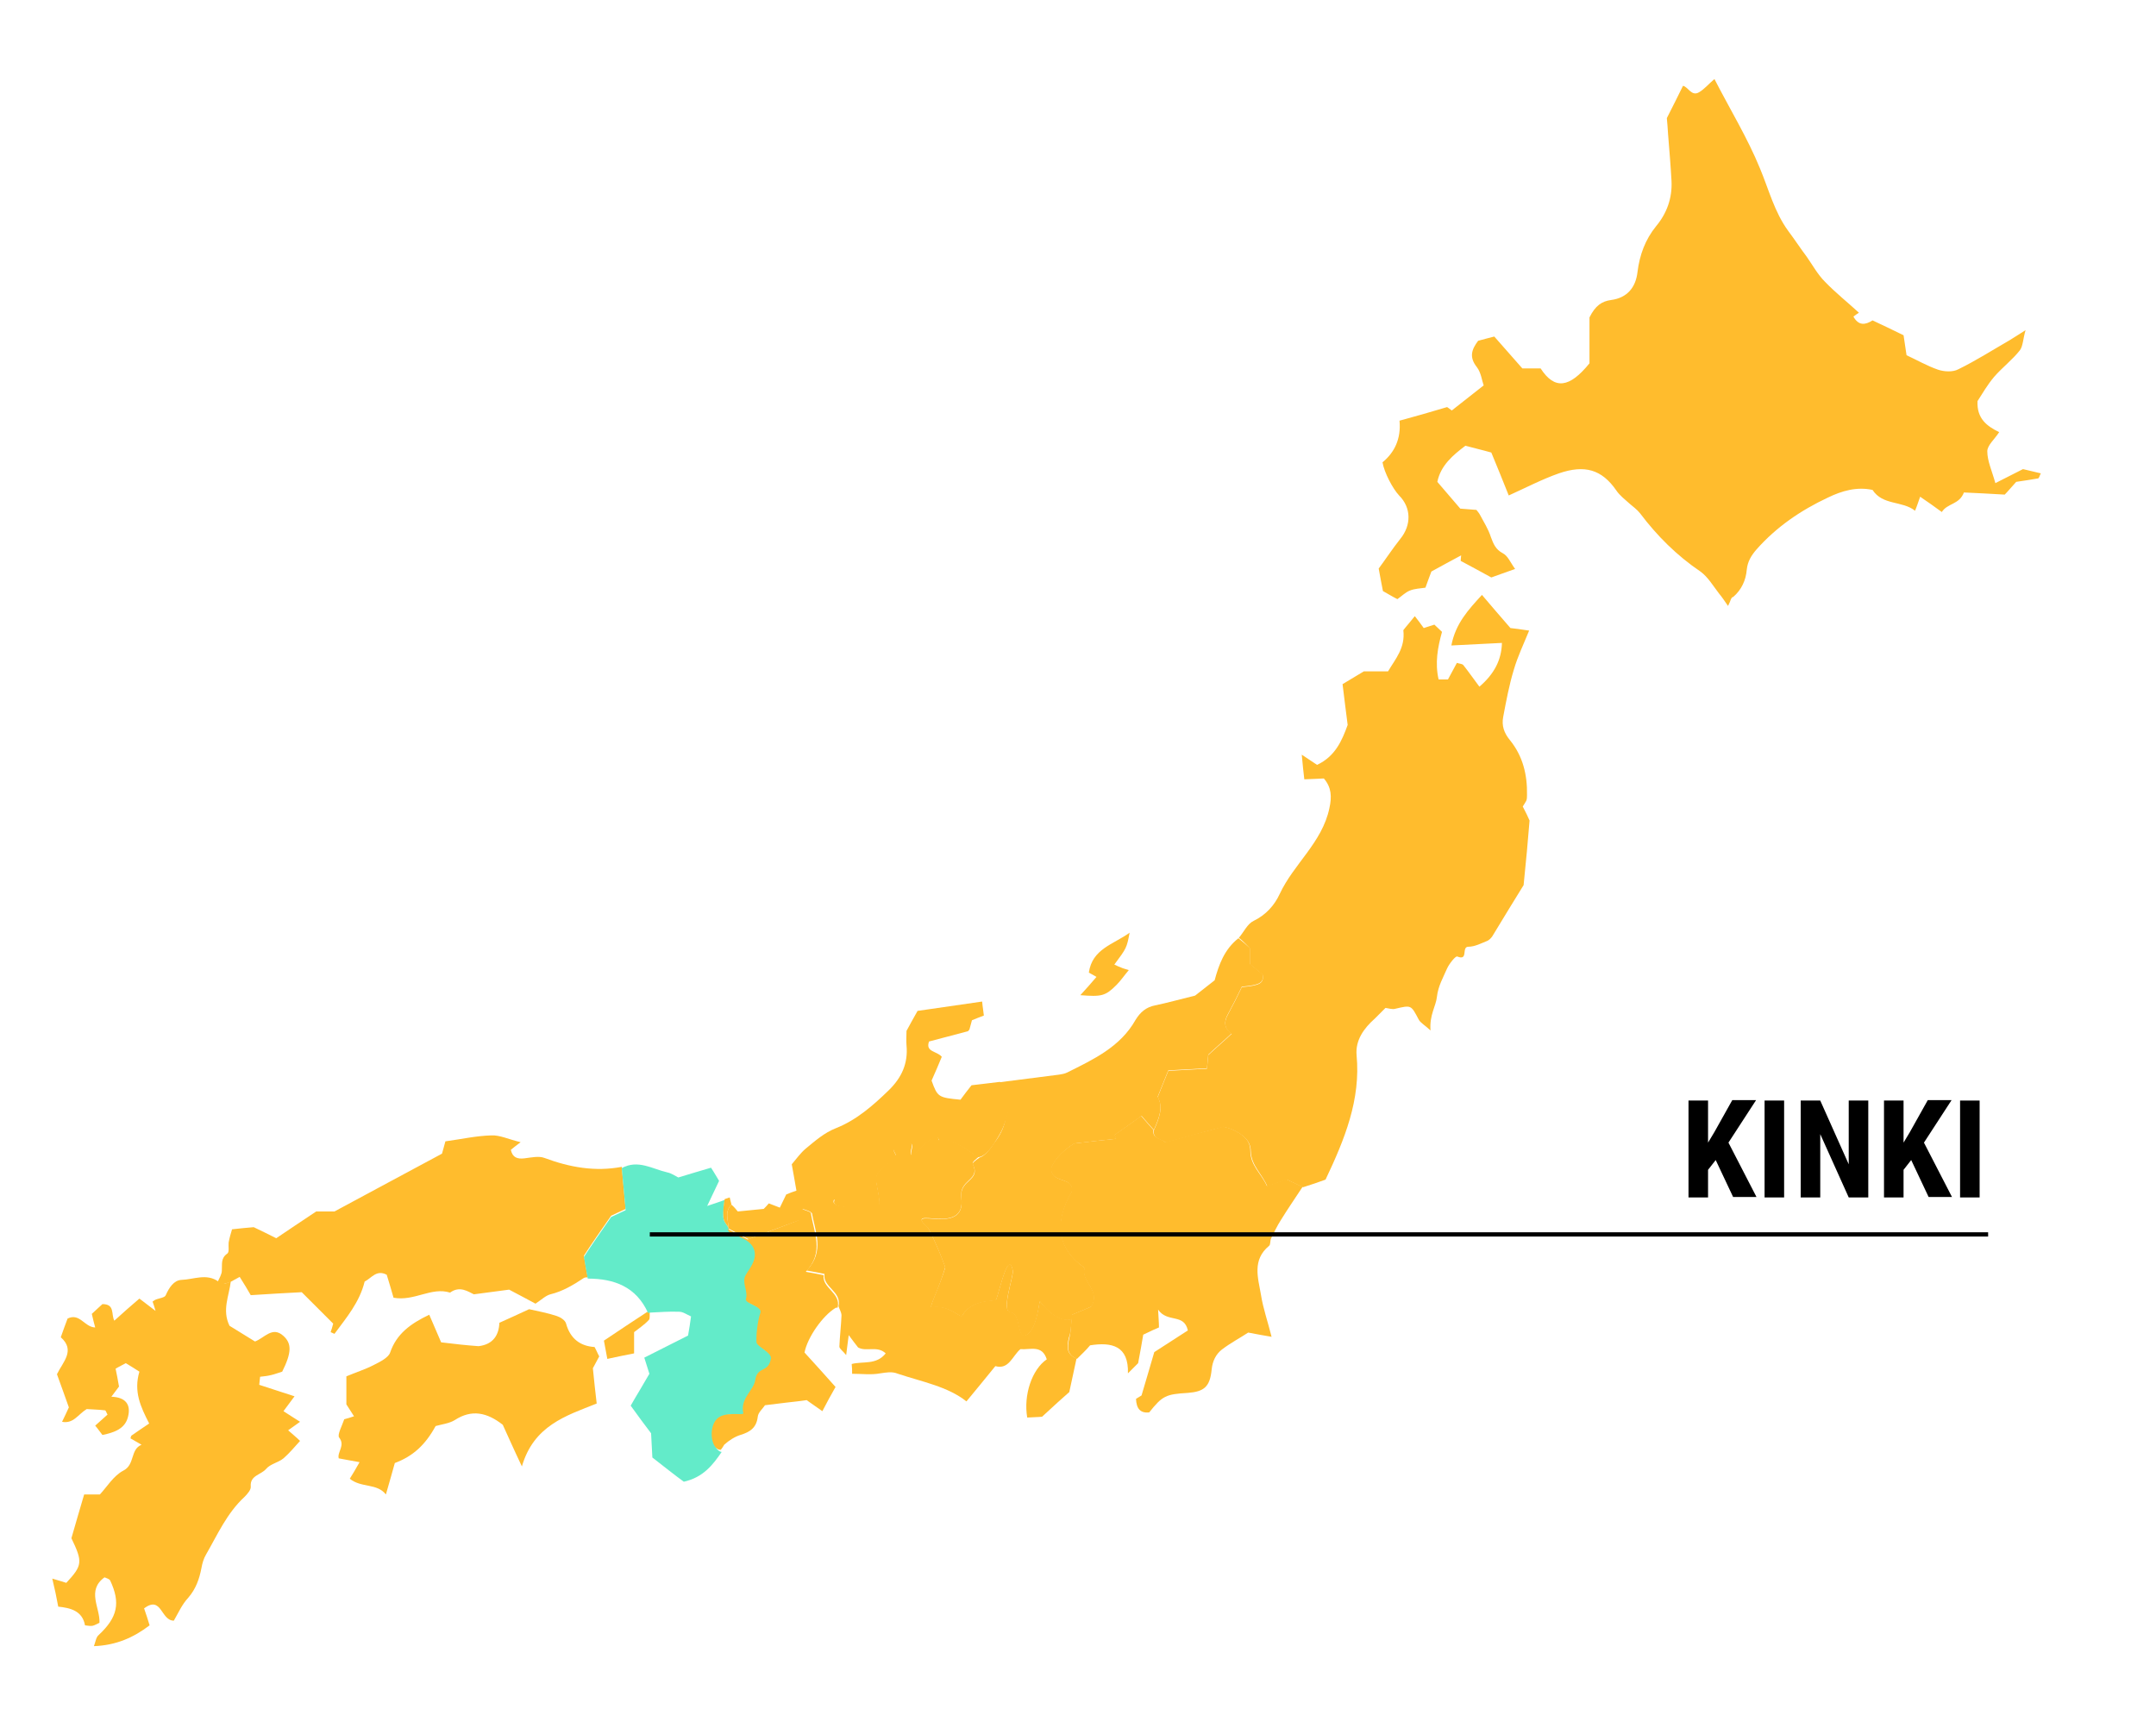 <?xml version="1.0" encoding="utf-8"?>
<!-- Generator: Adobe Illustrator 24.1.0, SVG Export Plug-In . SVG Version: 6.00 Build 0)  -->
<svg version="1.1" id="Layer_1" xmlns="http://www.w3.org/2000/svg" xmlns:xlink="http://www.w3.org/1999/xlink" x="0px" y="0px"
	 viewBox="0 0 507.3 408" style="enable-background:new 0 0 507.3 408;" xml:space="preserve">
<style type="text/css">
	.st0{fill:#FFBC2D;}
	.st1{fill:none;}
	.st2{fill:#63EBC9;}
	.st3{enable-background:new    ;}
</style>
<g id="Layer_1_1_">
	<path class="st0" d="M406.6,142.6c-0.9-1.3-1.5-2.2-2.1-2.9c-1.4-1.8-2.6-3.9-4.4-5.2c-5.6-3.8-10.2-8.4-14.2-13.7
		c-0.7-0.9-1.7-1.6-2.5-2.3c-1.1-1-2.3-1.9-3.1-3.1c-3.4-4.9-7.4-6.1-13.5-4c-4,1.4-7.8,3.4-11.8,5.2c-1.3-3.3-2.7-6.7-4.1-10.1
		c-2.1-0.6-3.9-1-6.1-1.6c-2.9,2.2-5.8,4.6-6.6,8.5c1.8,2.1,3.5,4.1,5.4,6.3c1.1,0.1,2.4,0.2,3.8,0.3c0.2,0.3,0.6,0.7,0.8,1.1
		c0.9,1.7,2,3.4,2.6,5.3c0.6,1.6,1.1,2.9,2.8,3.8c1.2,0.6,1.8,2.2,2.9,3.7c-2.2,0.8-4,1.4-5.6,2c-2.5-1.4-4.8-2.6-7.2-3.9
		c0,0,0-0.5,0.1-1.3c-2.3,1.2-4.4,2.4-7,3.8c-0.3,0.8-0.8,2.1-1.4,3.8c-1.2,0.2-2.5,0.2-3.7,0.7c-1,0.4-1.9,1.3-2.9,2
		c-1.2-0.6-2.3-1.3-3.4-1.9c-0.3-1.6-0.6-3-1-5.3c1.5-2,3.2-4.6,5.1-7c2.6-3.2,2.6-7.3-0.3-10.2c-1.5-1.6-3.5-5.4-3.9-7.8
		c2.8-2.3,4.4-5.5,4-9.8c3.7-1,7.2-2,11.2-3.2c0,0,0.6,0.4,1.1,0.8c2.3-1.8,4.7-3.7,7.5-5.9c-0.4-1.1-0.6-3-1.6-4.3
		c-1.9-2.4-1.2-4.2,0.3-6.2c1.2-0.3,2.5-0.7,3.8-1c2.2,2.5,4.3,4.9,6.6,7.5c1.5,0,2.9,0,4.3,0c3.3,5.1,6.8,4.6,11.5-1.2
		c0-4,0-7.9,0-10.8c1.4-2.8,2.9-3.8,5.1-4.1c3.8-0.5,5.8-3,6.2-6.6c0.5-4,1.8-7.6,4.4-10.8c2.5-3,3.8-6.6,3.6-10.6
		c-0.2-3.6-0.5-7.2-0.8-10.9c-0.1-1.5-0.2-3-0.3-3.9c1.4-2.8,2.6-5.1,3.8-7.6c1.2,0.2,2,2.6,3.8,1.5c1.2-0.7,2.2-1.9,3.6-3.1
		c3.7,7.2,7.8,13.9,10.7,21c2.1,5,3.4,10.3,6.7,14.8c1.5,2,2.8,4,4.3,6c1.4,2,2.6,4.2,4.3,5.9c2.5,2.6,5.4,4.9,8,7.3
		c-0.3,0.2-0.8,0.5-1.3,0.9c1.2,2.2,2.8,2,4.5,0.9c2.4,1.1,4.8,2.3,7.3,3.5c0.2,1.3,0.4,2.7,0.7,4.7c2.4,1.1,4.8,2.5,7.4,3.4
		c1.5,0.5,3.5,0.6,4.8-0.1c4.1-2,8-4.5,12-6.8c1-0.6,1.9-1.2,3.8-2.4c-0.6,2.1-0.6,3.7-1.3,4.7c-1.8,2.3-4.2,4.1-6.1,6.3
		c-1.6,1.9-2.8,4-3.9,5.7c-0.2,4.1,2.2,5.9,5.1,7.3c-1.1,1.7-2.8,3.1-2.8,4.5c0,2.3,1.1,4.6,1.9,7.5c2.5-1.3,4.4-2.2,6.5-3.3
		c1.2,0.3,2.6,0.6,4.2,1c-0.3,0.5-0.4,1.2-0.7,1.2c-1.6,0.3-3.2,0.5-5.1,0.8c-1,1.1-2,2.3-2.7,3c-3.7-0.2-6.9-0.4-9.6-0.5
		c-1.1,2.9-3.9,2.5-5.2,4.6c-1.8-1.3-3.3-2.4-5.1-3.6c-0.4,1.1-0.7,2.1-1.2,3.3c-3-2.4-7.6-1.2-10-4.9c-3.7-0.8-7.2,0.2-10.5,1.8
		c-6.4,3-12.1,6.9-16.8,12.2c-1.2,1.4-2.1,2.8-2.3,4.8c-0.2,2.4-1.2,4.7-3.2,6.4C407.3,140.5,407.2,141.5,406.6,142.6z"/>
	<path class="st0" d="M291.5,220.7c1.2-1.4,2-3.3,3.5-4c2.9-1.4,4.9-3.7,6.1-6.3c3.3-7.1,10-12.1,11.7-20.2c0.6-2.7,0.5-4.9-1.3-7
		c-1.4,0.1-2.7,0.1-4.6,0.2c-0.2-1.8-0.4-3.4-0.6-5.8c1.6,1.1,2.6,1.7,3.6,2.4c4.3-2,5.9-5.8,7.2-9.4c-0.4-3.2-0.8-6.2-1.2-9.6
		c1.5-0.9,3.3-2,5-3c1.9,0,3.7,0,5.7,0c1.7-2.9,4.1-5.5,3.6-9.7c0.6-0.8,1.6-1.9,2.7-3.3c0.7,0.9,1.4,1.8,2.1,2.8
		c0.7-0.2,1.5-0.5,2.5-0.8c0.5,0.5,1.1,1,1.8,1.7c-1,3.6-1.7,7.3-0.8,11.2c0.8,0,1.5,0,2.2,0c0.7-1.3,1.4-2.6,2.1-3.9
		c0.6,0.2,1.2,0.2,1.5,0.5c1.2,1.5,2.3,3.1,3.8,5.1c3.5-3,5.2-6.3,5.3-10.3c-4.2,0.2-7.9,0.4-11.9,0.6c1-5.2,4-8.4,7.2-11.9
		c2.1,2.5,4.2,4.9,6.7,7.8c0.9,0.1,2.5,0.3,4.4,0.6c-1.3,3.2-2.7,6.1-3.6,9.2c-1.1,3.6-1.8,7.4-2.5,11.1c-0.4,2.1,0.2,3.8,1.6,5.5
		c3,3.7,4.1,8.1,4,12.9c0,0.5,0,1-0.2,1.4s-0.5,0.8-0.8,1.3c0.7,1.3,1.3,2.6,1.6,3.3c-0.4,5-0.8,9.3-1.4,15.2
		c-1.9,3.1-4.7,7.6-7.4,12.1c-0.3,0.4-0.7,0.8-1.1,1c-1.5,0.6-3,1.4-4.5,1.4c-1.7,0,0.1,3.4-2.6,2.3c-0.4-0.2-1.9,1.7-2.4,2.8
		c-0.9,2.1-2.1,4.1-2.4,6.7c-0.2,2.1-1.8,4.3-1.5,7.9c-1.4-1.3-2.4-1.8-2.8-2.6c-1.8-3.4-1.7-3.4-5.5-2.5c-0.7,0.2-1.5-0.1-2.3-0.2
		c-0.7,0.7-1.6,1.6-2.5,2.5c-2.6,2.3-4.6,5.1-4.3,8.6c1,10.5-2.8,19.8-7.3,29.3c-1.6,0.6-3.4,1.2-5.3,1.8c-1.3-0.6-2.6-1.2-3.8-1.8
		c-1.6,0.6-3,1-4.6,1.6c-1.2-2.9-3.8-4.9-3.9-8.3c0-2.6-2.1-4-4.2-5c-0.9-0.4-1.9-0.6-2.2-0.7c-2.8,0.7-4.9,1.3-7.1,1.9
		s-4.4,1.2-6.5,1.8c-1-0.9-3.1-0.7-2.8-2.9c1.2-2.7,2.3-5.4,0.9-7.8c0.9-2.3,1.7-4.2,2.5-6.2c3-0.2,6-0.3,9.1-0.5
		c0.1-1.2,0.2-2.2,0.3-3.2c1.8-1.7,3.7-3.3,5.5-5c-1.7-1.1-1.9-2.7-0.9-4.5c1.2-2.2,2.3-4.4,3.3-6.5c4.3-0.4,5.2-0.9,4.9-2.9
		c-0.8-0.7-1.8-1.5-2.9-2.4c0-1.3,0-2.6,0-3.7C293.2,222.2,292.4,221.4,291.5,220.7z"/>
	<path class="st0" d="M54.3,301.6c-0.4,3.4-2.1,6.7-0.3,10.4c1.8,1.1,3.9,2.4,6,3.7c2.2-0.8,4.1-3.7,6.7-1.3c2,1.8,1.9,4-0.3,8.4
		c-0.7,0.2-1.7,0.6-2.6,0.8c-0.8,0.2-1.6,0.3-2.6,0.4c-0.1,0.6-0.1,1.2-0.2,1.9c2.7,0.9,5.3,1.7,8.3,2.7c-0.8,1.1-1.4,1.9-2.6,3.5
		c1.1,0.7,2.3,1.5,3.9,2.5c-1,0.7-1.7,1.2-2.8,2c1,0.9,2,1.7,2.8,2.5c-1.2,1.3-2.4,2.8-3.9,4.1c-1.2,1-3.1,1.3-4.1,2.5
		c-1.2,1.4-3.8,1.5-3.6,4.1c0.1,0.8-0.8,1.8-1.5,2.5c-4.1,3.8-6.3,8.8-9,13.5c-0.6,1-0.9,2.1-1.1,3.2c-0.5,2.6-1.3,4.9-3.1,7
		c-1.5,1.6-2.4,3.7-3.4,5.4c-3.1,0-2.8-6-7-2.9c0.5,1.4,0.9,2.7,1.3,4c-3.8,2.9-7.9,4.7-13.1,4.9c0.4-1.1,0.5-2.1,1.1-2.6
		c4.5-4.2,5.2-7.6,2.7-12.9c-0.2-0.3-0.8-0.5-1.3-0.7c-4.3,3.1-1,7.2-1.2,10.7c-0.7,0.3-1.1,0.6-1.6,0.7s-1,0-1.8-0.1
		c-0.6-3.4-3.4-4.1-6.3-4.4c-0.4-2.2-0.8-4.1-1.4-6.6c1.4,0.4,2.3,0.7,3.3,1c3.8-4.1,3.9-4.9,1.2-10.5c1-3.6,2-6.8,3-10.3
		c0.9,0,2,0,3.7,0c1.6-1.7,3.2-4.4,5.5-5.6c2.8-1.4,1.6-5,4.3-6.1c-0.9-0.5-1.7-1-2.6-1.5c0.1-0.3,0.1-0.6,0.3-0.7
		c1.3-0.9,2.6-1.8,4.1-2.8c-2-3.9-3.7-7.5-2.3-12.2c-0.9-0.6-1.9-1.2-3.2-2c-0.5,0.3-1.4,0.7-2.4,1.3c0.3,1.3,0.5,2.6,0.8,4.2
		c-0.4,0.6-1,1.3-1.8,2.4c3.3,0.1,4.7,1.8,3.9,4.8c-0.7,2.7-3.1,3.6-6,4.2c-0.5-0.6-1-1.4-1.7-2.2c1.1-1,2-1.8,2.9-2.6
		c-0.3-0.5-0.4-1-0.6-1c-1.6-0.2-3.2-0.2-4.3-0.3c-2.1,1.3-3.1,3.5-5.8,3c0.6-1.2,1.1-2.3,1.6-3.4c-0.9-2.5-1.8-5.1-2.8-7.8
		c1.4-2.9,4.4-5.6,0.9-8.7c0.6-1.7,1.1-3.1,1.6-4.4c2.9-1.4,3.9,2,6.5,2.1c-0.3-1-0.5-2-0.8-3.2c0.9-0.8,1.8-1.7,2.5-2.3
		c3,0,2,2.4,2.8,3.9c2.1-1.9,4-3.6,5.9-5.2c1.3,1,2.2,1.7,3.8,2.9c-0.4-1.3-0.5-1.7-0.7-2.2c0.2-0.1,0.4-0.3,0.6-0.4
		c0.9-0.4,2.3-0.5,2.5-1.1c0.8-1.8,1.9-3.5,3.7-3.6c2.9-0.1,5.9-1.6,8.7,0.4c0.4,0.2,0.8,0.5,1.2,0.5
		C53.1,302.1,53.7,301.8,54.3,301.6z"/>
	<path class="st0" d="M253.4,319.8c-2.4-1-2.3-2.7-1.8-4.9c0.4-1.6,0.4-3.3,0.6-5.5c1.2-0.5,2.9-1.2,4.5-1.9c2.4-3.8-2.6-6-1.5-9.1
		c-6.4-4.4-7.4-10.6-3-18.1c0.3-3.6-5.1-1.6-4.9-5.5c1-2.4,3.2-4.3,5.4-5.7c3.5-0.4,6.7-0.8,9.9-1.1c-0.1-0.3-0.3-0.6-0.4-0.9
		c2.1-1.5,4.3-3,6.3-4.5c1.2,1.4,2,2.3,2.9,3.3c-0.3,2.2,1.8,1.9,2.8,2.9c2.2-0.6,4.4-1.2,6.5-1.8c2.2-0.6,4.4-1.1,7.1-1.9
		c0.3,0.1,1.3,0.3,2.2,0.7c2.2,1,4.2,2.4,4.2,5c0,3.5,2.6,5.4,3.9,8.3c1.6-0.6,3-1,4.6-1.6c1.2,0.6,2.5,1.2,3.8,1.8
		c-1.7,2.6-3.5,5.2-5.1,7.8c-0.9,1.4-1.6,2.9-2.3,4.3c-0.3,0.6-0.1,1.5-0.5,1.8c-4,3.3-2.6,7.5-1.9,11.5c0.5,3.2,1.6,6.3,2.5,9.9
		c-1.8-0.3-3.4-0.6-5.5-1c-1.8,1.2-4.1,2.4-6.2,4c-1.4,1.1-2.2,2.7-2.4,4.7c-0.4,4.1-1.8,5.2-5.6,5.5c-5.2,0.3-6,0.7-9.1,4.6
		c-2.1,0.2-3-0.9-3.1-3.2c0.5-0.3,1-0.6,1.3-0.8c1-3.3,1.9-6.5,3-10.2c2.3-1.5,5.1-3.3,7.9-5.1c-0.9-4.1-4.8-1.7-7-4.9
		c0.1,2.1,0.2,3,0.2,4.2c-0.7,0.3-1.9,0.8-3.7,1.7c-0.3,1.8-0.7,4.1-1.2,6.7c-0.5,0.5-1.4,1.4-2.4,2.4c0.2-6.5-3.8-7.4-8.9-6.6
		C255.5,317.8,254.4,318.8,253.4,319.8z"/>
	<path class="st0" d="M146.3,274.6c0.3,3.2,0.6,6.4,0.9,9.9c-1.1,0.5-2.3,1.1-3.4,1.6c-2.3,3.3-4.6,6.6-6.4,9.4
		c0.4,2.3,0.6,3.7,0.9,5.1c-0.3,0-0.7,0-1,0.2c-2.4,1.6-4.9,3.1-7.8,3.8c-1.1,0.3-2,1.2-3.5,2.2c-1.6-0.9-3.6-1.9-6.2-3.3
		c-2,0.3-4.8,0.6-8.3,1.1c-1.3-0.6-3.3-2.1-5.6-0.4c-4.4-1.4-8.4,2.1-13.3,1.2c-0.5-1.7-1-3.5-1.6-5.4c-2.4-1.3-3.6,0.8-5.2,1.6
		c-1.2,4.9-4.3,8.5-7.1,12.3c-0.3-0.1-0.6-0.3-0.9-0.4c0.2-0.6,0.4-1.2,0.6-2c-2.4-2.4-4.8-4.8-7.4-7.4c-3.7,0.2-7.6,0.4-12,0.7
		c-0.7-1.2-1.5-2.6-2.6-4.3c-0.7,0.4-1.5,0.8-2.2,1.2c-0.6,0.2-1.2,0.4-1.8,0.5c-0.4,0-0.8-0.3-1.2-0.5c0.4-0.9,1-1.8,1-2.7
		c0.1-1.5-0.3-2.9,1.3-4c0.5-0.4,0.2-1.7,0.3-2.6c0.2-1.1,0.5-2.1,0.8-3.1c1.9-0.2,3.6-0.4,5.1-0.5c1.7,0.8,3.3,1.6,5.3,2.6
		c3-2,5.9-4,9.4-6.3c1.2,0,3,0,4.3,0c8.4-4.5,16.5-8.9,25.3-13.6c0.1-0.4,0.5-1.7,0.8-2.9c3.7-0.5,7.2-1.3,10.8-1.4
		c2-0.1,4,0.9,6.9,1.6c-1.2,0.9-1.7,1.3-2.3,1.8c0.4,1.8,1.5,2.2,3.2,2c1.6-0.2,3.4-0.6,4.7-0.1C134,274.7,140,275.8,146.3,274.6z"
		/>
	<path class="st0" d="M112.6,316.8c3.5-0.4,4.8-2.7,4.9-5.5c2.5-1.1,4.8-2.2,7-3.2c2.2,0.5,4.4,0.9,6.5,1.6c0.9,0.3,2,1,2.2,1.8
		c1,3.6,3.4,5.3,6.7,5.5c0.5,0.9,0.7,1.5,1.1,2.2c-0.6,1.1-1.2,2.2-1.5,2.8c0.3,3.1,0.6,5.7,0.9,8.3c-7.3,2.9-14.8,5.2-17.6,14.8
		c-2-4.2-3.3-7.2-4.5-9.8c-3.7-2.9-7.3-3.7-11.3-1.1c-1.3,0.8-3.1,1-4.5,1.4c-2.4,4.4-5.3,7.1-9.6,8.7c-0.6,2.2-1.3,4.6-2.1,7.4
		c-2.1-2.7-5.8-1.5-8.5-3.7c0.7-1.1,1.4-2.3,2.3-3.9c-1.8-0.3-3.2-0.6-4.9-0.9c-0.4-1.5,1.6-3,0.1-4.9c-0.5-0.6,0.7-2.8,1.2-4.3
		c0.7-0.2,1.5-0.4,2.3-0.7c-0.7-1.1-1.3-2-1.8-2.8c0-2.2,0-4.1,0-6.6c2.1-0.9,4.4-1.6,6.5-2.7c1.4-0.7,3.4-1.7,3.8-2.9
		c1.5-4.4,4.8-6.8,9.2-8.9c1,2.3,2,4.6,2.8,6.5C107,316.3,109.8,316.6,112.6,316.8z"/>
	<path class="st0" d="M258,229.9c-0.7-0.4-1.2-0.7-1.8-1c0.8-5.6,5.7-6.6,9.6-9.4c-0.7,3.6-0.7,3.6-3.6,7.5c0.6,0.3,1.1,0.5,1.6,0.7
		c0.4,0.2,0.9,0.3,1.8,0.6c-1.1,1.3-1.9,2.5-2.9,3.5c-2.6,2.6-3.5,2.8-8.5,2.4C255.6,232.7,256.7,231.4,258,229.9z"/>
	<path class="st0" d="M152.5,308.6l0.4-0.1c-0.1,0.7,0.1,1.7-0.2,2.1c-1.1,1.2-2.5,2.1-3.5,2.9c0,2,0,3.3,0,5
		c-2.1,0.4-4,0.8-6.3,1.3c-0.3-1.6-0.5-2.7-0.8-4.3C145.5,313.2,149,310.9,152.5,308.6z"/>
	<path class="st1" d="M171.5,289.1L171.5,289.1C171.4,289.1,171.5,289.1,171.5,289.1L171.5,289.1z"/>
	<path class="st2" d="M168.9,334.1c1.7-2,6.4-0.9,6.3-1.4c-0.8-3.5,2.4-5.3,2.8-7.8c0.5-3.4,3.1-1.6,3.7-5.1
		c0.2-1.4-3.3-2.8-3.4-3.8c-0.2-1.5,0.1-4.9,0.9-6.9c0.6-1.7-3.7-2.2-3.4-3.3c0.6-1.9-1.1-3.9,0-5.7c0.8-1.2,2.6-3.3,2-5.7
		c-0.7-3.2-5.9-3.6-6.2-4.8c0-0.1-0.1-0.2-0.1-0.3l0,0v-0.1c-0.4-1.1-1.2-1.5-1.3-2.8c0-1.4,0.1-2.7,0.3-4c-1.1,0.4-2.3,0.8-4.1,1.4
		c1.2-2.5,1.9-4,2.8-5.9c-0.5-0.8-1.1-1.9-1.9-3.1c-2.7,0.8-5.1,1.5-7.7,2.3c-0.8-0.4-1.6-1-2.6-1.2c-3.5-0.8-6.9-3.1-10.7-1
		c0.3,3.2,0.6,6.4,0.9,9.9c-1.1,0.5-2.3,1.1-3.4,1.6c-2.3,3.3-4.6,6.6-6.4,9.4c0.4,2.3,0.6,3.7,0.9,5.1c6.2,0,11.4,1.9,14.2,8.1
		l0.4-0.1c2.3-0.1,4.6-0.3,6.9-0.2c0.9,0,1.7,0.6,2.8,1.1c-0.2,1.5-0.4,2.8-0.7,4.5c-3.3,1.7-6.8,3.4-10.3,5.2
		c0.4,1.3,0.9,2.8,1.2,3.8c-1.6,2.8-3.1,5.2-4.4,7.5c1.7,2.4,3.3,4.5,4.8,6.5c0.1,2,0.2,3.8,0.3,5.7c2.7,2.1,5.2,4.1,7.4,5.7
		c4.5-1,6.8-3.9,8.9-7C167.7,341.4,166.9,336.3,168.9,334.1z"/>
</g>
<g id="Layer_2_1_">
	<path class="st0" d="M188.9,284.7c0-0.1,0.1-0.2,0.1-0.3C188.8,284.4,188.8,284.5,188.9,284.7z"/>
	<path class="st0" d="M176.2,291.6c0.1-0.1,0.3-0.1,0.4-0.2c-0.2,0-0.4,0-0.6,0C176,291.5,176.1,291.6,176.2,291.6z"/>
	<path class="st0" d="M171.5,289.1L171.5,289.1L171.5,289.1C171.4,289.1,171.5,289.1,171.5,289.1z"/>
	<g>
		<path class="st0" d="M171.4,289c0-1.9-1-3.8,0.7-5.5c-0.1-0.6-0.3-1.1-0.4-1.7c-0.4,0.1-0.8,0.3-1.2,0.4c-0.2,1.3-0.4,2.6-0.3,4
			C170.2,287.6,171,288,171.4,289z"/>
		<path class="st0" d="M196.3,282.6c-0.7,2,5.2,1.4,6.6,1.8c1.1,0.3,2.7,0.2,3,0.2c1.8-0.4,0.9-2.8,0.3-6.5
			c-0.5-2.9,4.1-4.6,4.7-5.9c0.2-0.5-2.4-2.4,1.9-3.2c3.1-0.5,1.3,1.7,1.6,2.8c0.4,1.5,5.6-6.6,6.6-3.4c0.2,0.7,1-2.1,8.6,3.7
			c1,0.8,3.7-0.6,6.6-7.4c3.4-7.9-0.5-8.3-0.9-10.1c-2.2,0.3-4.4,0.5-6.7,0.8c-0.8,1-1.8,2.3-2.6,3.4c-5.2-0.5-5.4-0.6-6.8-4.5
			c0.9-2,1.7-3.9,2.4-5.6c-1.2-1.4-3.9-1.1-3-3.6c3.1-0.8,6.1-1.6,9.1-2.4c0.1,0,0.2-0.2,0.4-0.4c0.2-0.7,0.4-1.5,0.6-2.2
			c0.9-0.4,1.8-0.7,2.8-1.1c-0.1-1.1-0.3-2-0.4-3.3c-5.4,0.8-10.4,1.5-15.2,2.2c-1,1.8-1.8,3.2-2.6,4.7c0,1.1-0.1,2.3,0,3.4
			c0.4,4.2-1.1,7.6-4.2,10.6c-3.7,3.6-7.6,7-12.4,8.9c-2.8,1.1-4.9,3-7.1,4.8c-1.2,1-2.2,2.4-3.3,3.7c0.4,2,0.7,4.1,1.1,6.2
			c-0.9,0.3-1.7,0.6-2.4,0.9c-0.5,1-0.9,1.9-1.5,3.1c-1-0.4-1.8-0.7-2.6-1c-0.4,0.5-0.9,1-1.2,1.3c-2.2,0.2-4.2,0.4-6.1,0.6
			c-0.4-0.5-0.9-1.1-1.5-1.6c-1.7,1.7-0.7,3.6-0.7,5.5v0.1c1.4,0.8,2.8,1.5,4.5,2.4c0.2,0,0.4,0,0.6,0c3.6-1.4,7.4-2.8,11.5-4.3
			c0.2-0.6,0.5-1.4,0.8-2.4c0-0.2,0-0.4,0.1-0.3c0.7,0.3,1.7,0.5,2,0.9l0,0C191.7,286.2,196.9,281,196.3,282.6z"/>
	</g>
</g>
<g id="Layer_2_copy">
</g>
<g id="Layer_4">
	<g>
		<path class="st0" d="M174.2,337.7c2.3-0.7,3.8-1.7,4.1-4.3c0.1-1,1.1-1.8,1.7-2.7c1.7-0.2,3.3-0.4,4.9-0.6
			c1.8-0.2,3.6-0.4,4.9-0.6c1.4,1,2.4,1.7,3.7,2.6c1.1-2.1,2-3.8,3.1-5.7c-2.5-2.8-4.9-5.5-7.3-8.1c0.7-3.6,4.3-8.7,7.3-10.5
			c0.1-0.1,0.3,0,0.5-0.1c0.8-3.5-3.7-4.5-3.3-7.6c-1.4-0.3-2.5-0.5-4.2-0.8c4.4-4.6,1.9-9.2,1.2-13.8c-0.1-0.4-1.3-0.6-2.1-1
			c-0.4,1.2-0.7,2.1-0.9,2.7c-4.2,1.6-8.1,3.1-11.9,4.5c-1.7-0.9-3.2-1.7-4.7-2.5c0,0.1,0.1,0.2,0.1,0.3c0.3,1.2,5.4,1.6,6.2,4.8
			c0.6,2.4-1.3,4.4-2,5.7c-1.1,1.8,0.6,3.8,0,5.7c-0.3,1.1,4,1.7,3.4,3.3c-0.7,2-1,5.4-0.9,6.9c0.1,1,3.6,2.4,3.4,3.8
			c-0.6,3.5-3.2,1.7-3.7,5.1c-0.4,2.5-3.6,4.3-2.8,7.8c0.1,0.6-4.5-0.6-6.3,1.4c-2,2.2-1.2,7.3,1,7.2c0.3-0.4,0.6-0.8,0.8-1.2
			C171.5,339,172.9,338.1,174.2,337.7z"/>
		<path class="st0" d="M252.2,310.4c-0.8,0.3-3.7,0.7-7.5-4.2c-0.2-0.3-0.6,6.2-3,7.8c-2.5,1.6-1.3-5-3.9-5.2
			c-2.4-0.2,0.8-8.5,0.5-9.9c-1.1-5.4-3.5,6.7-4,7c-0.4,0.3-5.8-0.2-7.9,3.7c-0.4,0.7-3.1-2.7-7.2-2c-0.6,0.1,1.7-4.2,3.2-9.3
			c0.1-0.4-3.8-9.6-4.2-9.5c-5.8-5.5,9.2,2.5,8-6.9c-0.6-4.5,4.6-4,2.7-8c-0.2-0.4,0.6-1,1.7-1.9c-0.5,0.1-0.8,0.1-1.1-0.1
			c-7.6-5.8-8.4-3-8.6-3.7c-0.9-3.1-6.1,4.9-6.6,3.4c-0.3-1,1.5-3.3-1.6-2.8c-4.3,0.7-1.7,2.6-1.9,3.2c-0.6,1.3-5.1,3.1-4.7,5.9
			c0.6,3.7,1.5,6.1-0.3,6.5c-0.3,0.1-1.9,0.1-3-0.2c-1.5-0.4-7.4,0.3-6.6-1.8c0.6-1.7-4.6,3.6-5.3,2.7l0,0l0.1,0.1
			c0.7,4.5,3.2,9.2-1.2,13.8c1.7,0.3,2.8,0.5,4.2,0.8c-0.5,3.1,4.1,4.1,3.3,7.6c0.2,0.7,0.7,1.4,0.7,2.2c-0.1,2.4-0.4,4.9-0.5,7.3
			c0,0.5,0.8,1,1.6,2c0.2-1.8,0.4-3,0.6-4.7c1,1.4,1.6,2.1,2.2,2.9c1.9,1.1,4.5-0.5,6.5,1.4c-2.2,2.8-5.4,1.8-8,2.5
			c0.1,0.8,0.1,1.4,0.1,2.3c2.3,0,4.5,0.3,6.6-0.1c1.5-0.2,2.7-0.5,4.2,0.1c5.7,1.9,11.7,3,16.1,6.5c2.2-2.7,4.4-5.3,6.8-8.3
			c3.2,0.9,4-2.4,5.9-4c2.3,0.2,5.1-1.1,6.2,2.4c-3.5,2.4-5.5,8.4-4.6,13.7c1.4-0.1,2.8-0.1,3.5-0.2c2.7-2.5,4.9-4.5,6.4-5.8
			c0.7-3.2,1.2-5.6,1.7-7.9c-2.4-1-2.3-2.7-1.8-4.9C252,313.5,252,312.1,252.2,310.4z"/>
	</g>
	<path class="st0" d="M235.5,255c-0.1-0.2-0.2-0.4-0.3-0.6C235.3,254.6,235.4,254.8,235.5,255z"/>
	<path class="st0" d="M236.1,264.6c-0.7,1.7-1.4,3.1-2.1,4.1c1.2-1.5,2.3-3.4,2.7-5.7C236.5,263.5,236.3,264,236.1,264.6z"/>
	<path class="st0" d="M228.9,274c2,4-3.3,3.5-2.7,8c1.2,9.3-13.8,1.4-8,6.9c0.4-0.2,4.3,9.1,4.2,9.5c-1.6,5-3.9,9.4-3.2,9.3
		c4.1-0.7,6.9,2.7,7.2,2c2.1-3.9,7.5-3.4,7.9-3.7c0.5-0.3,2.9-12.4,4-7c0.3,1.3-2.9,9.7-0.5,9.9c2.5,0.2,1.3,6.9,3.9,5.2
		c2.5-1.6,2.8-8.1,3-7.8c3.7,4.9,6.7,4.5,7.5,4.2c0-0.3,0.1-0.7,0.1-1.1c1.2-0.5,2.9-1.2,4.5-1.9c2.4-3.8-2.6-6-1.5-9.1
		c-6.4-4.4-7.4-10.6-3-18.1c0.3-3.6-5.1-1.6-4.9-5.5c1-2.4,3.2-4.3,5.4-5.7c3.5-0.4,6.7-0.8,9.9-1.1c-0.1-0.3-0.3-0.6-0.4-0.9
		c2.1-1.5,4.3-3,6.3-4.5c1.2,1.4,2,2.3,2.9,3.3c1.2-2.7,2.3-5.4,0.9-7.8c0.9-2.3,1.7-4.2,2.5-6.2c3-0.2,6-0.3,9.1-0.5
		c0.1-1.2,0.2-2.2,0.3-3.2c1.8-1.7,3.7-3.3,5.5-5c-1.7-1.1-1.9-2.7-0.9-4.5c1.2-2.2,2.3-4.4,3.3-6.5c4.3-0.4,5.2-0.9,4.9-2.9
		c-0.8-0.7-1.8-1.5-2.9-2.4c0-1.3,0-2.6,0-3.7c-1-0.9-1.9-1.7-2.8-2.4c-3.3,2.6-4.6,6.2-5.6,9.9c-1.9,1.5-3.6,2.8-4.6,3.6
		c-3.7,0.9-6.5,1.7-9.4,2.3c-2.1,0.4-3.5,1.6-4.6,3.4c-3.6,6.4-9.9,9.3-16.1,12.4c-0.6,0.3-1.3,0.4-1.9,0.5
		c-4.7,0.6-9.3,1.2-14.1,1.8c0.1,0.2,0.2,0.4,0.3,0.6c0.8,1.3,3.2,2.4,1.2,8c-0.4,2.3-1.5,4.2-2.7,5.7c-1.4,2.2-2.6,3.2-3.4,3.4
		C229.5,273.1,228.7,273.7,228.9,274z"/>
</g>
<g class="st3">
	<path d="M403.7,273l-1.8,2.3v6.5h-4.6V259h4.6v9.9l1.5-2.5l4.2-7.5h5.6l-6.5,10l6.6,12.8h-5.5L403.7,273z"/>
	<path d="M419.8,281.8h-4.6V259h4.6V281.8z"/>
	<path d="M439.6,281.8H435l-6.7-14.9v14.9h-4.6V259h4.6L435,274V259h4.6V281.8z"/>
	<path d="M449.7,273l-1.8,2.3v6.5h-4.6V259h4.6v9.9l1.5-2.5l4.2-7.5h5.6l-6.5,10l6.6,12.8h-5.5L449.7,273z"/>
	<path d="M465.8,281.8h-4.6V259h4.6V281.8z"/>
</g>
<g>
	<rect x="152.9" y="290" width="314.9" height="1"/>
</g>
</svg>

